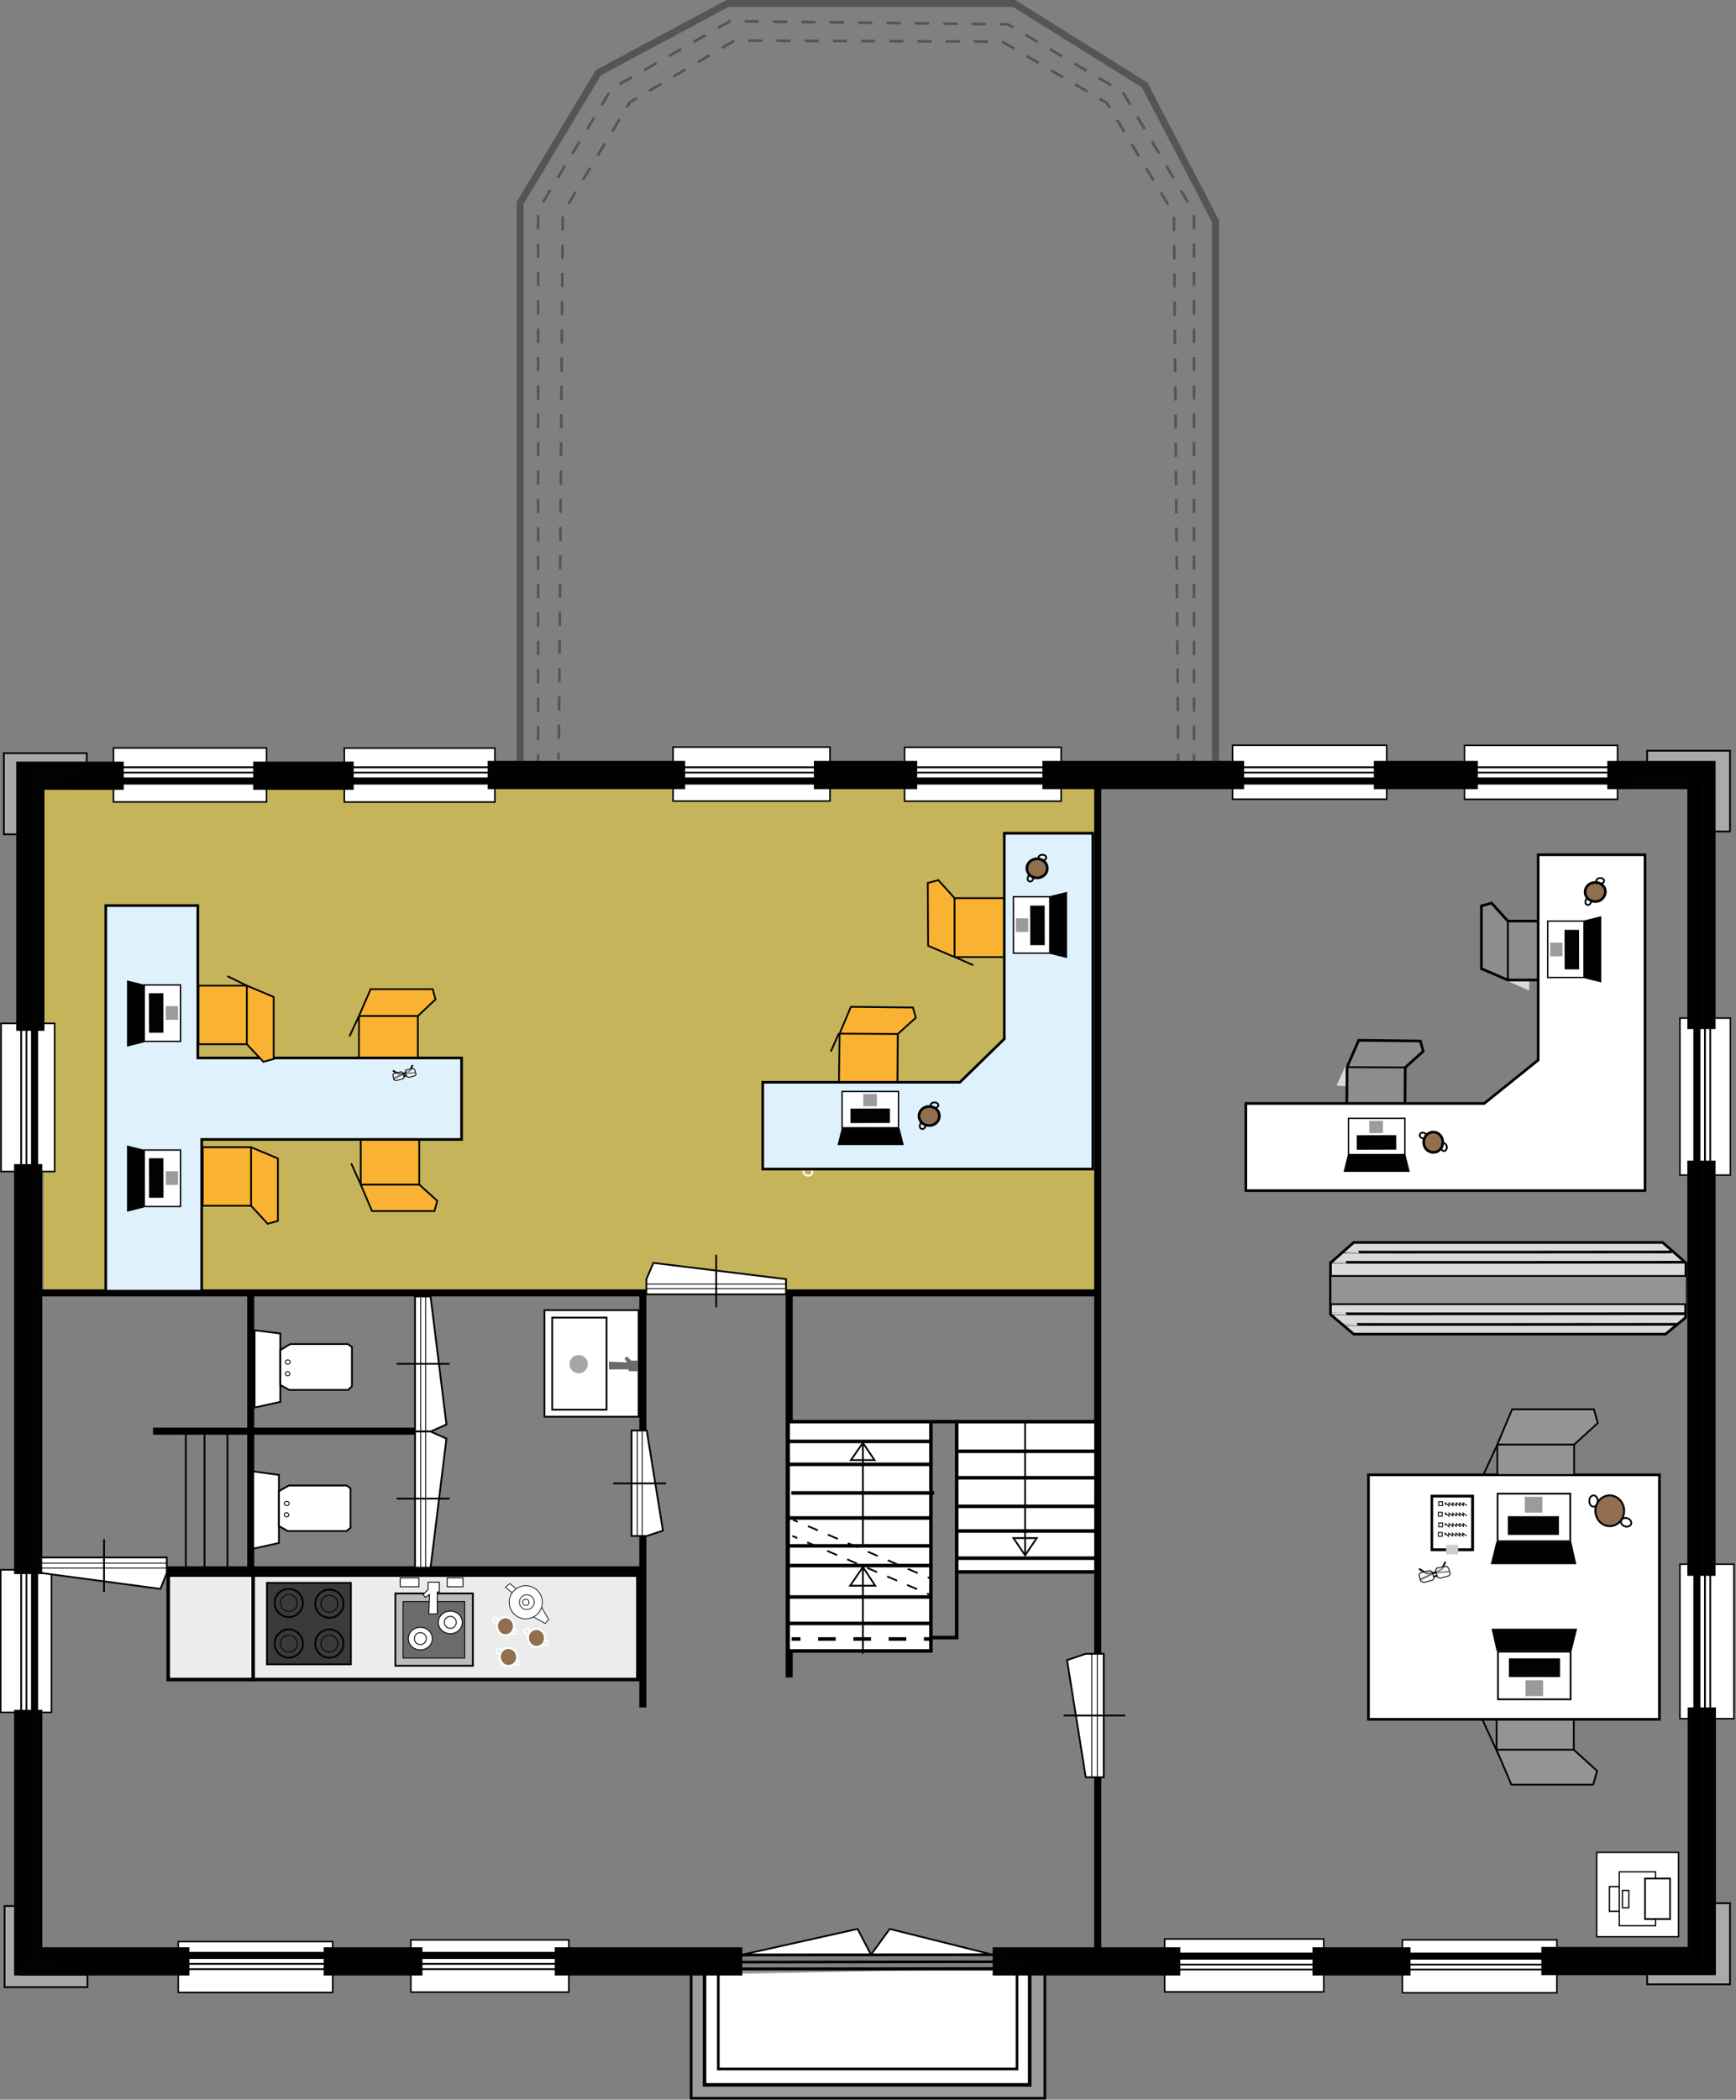 <?xml version="1.0" encoding="utf-8"?>
<!-- Generator: Adobe Illustrator 29.6.1, SVG Export Plug-In . SVG Version: 9.03 Build 0)  -->
<svg version="1.1" xmlns="http://www.w3.org/2000/svg" xmlns:xlink="http://www.w3.org/1999/xlink" x="0px" y="0px"
	 viewBox="0 0 492.3 595.2" style="enable-background:new 0 0 492.3 595.2;" xml:space="preserve">
<rect x="0" y="0" width="492.3" height="595.2" fill="#808080" stroke="none"/>
<style type="text/css">
	.st0{fill:#C5B459;}
	.st1{fill:none;stroke:#555555;stroke-width:2;stroke-miterlimit:10;}
	.st2{fill:none;stroke:#555555;stroke-width:0.75;stroke-miterlimit:10;}
	.st3{fill:none;stroke:#555555;stroke-width:0.75;stroke-miterlimit:10;stroke-dasharray:4.001,4.001;}
	.st4{fill:none;stroke:#555555;stroke-width:0.75;stroke-miterlimit:10;stroke-dasharray:4.022,4.022;}
	.st5{fill:none;}
	.st6{fill:#9B9B9C;stroke:#000000;stroke-width:0.75;stroke-miterlimit:10;}
	.st7{fill:#FFFFFF;stroke:#000000;stroke-miterlimit:10;}
	.st8{fill:none;stroke:#000000;stroke-width:0.75;stroke-miterlimit:10;}
	.st9{fill:#FFFFFF;}
	.st10{fill:#A9A9A9;stroke:#020202;stroke-width:0.5;stroke-miterlimit:10;}
	.st11{fill:#FFFFFF;stroke:#000000;stroke-width:0.43;stroke-miterlimit:10;}
	.st12{fill:#FFFFFF;stroke:#000000;stroke-width:0.434;stroke-miterlimit:10;}
	.st13{fill:#FFFFFF;stroke:#000000;stroke-width:0.434;stroke-miterlimit:10;}
	.st14{fill:#FFFFFF;stroke:#000000;stroke-width:0.42;stroke-miterlimit:10;}
	.st15{fill:#FFFFFF;stroke:#000000;stroke-width:0.439;stroke-miterlimit:10;}
	.st16{fill:none;stroke:#020202;stroke-width:8;stroke-miterlimit:10;}
	.st17{fill:none;stroke:#000000;stroke-width:0.5;stroke-miterlimit:10;}
	.st18{fill:none;stroke:#020202;stroke-width:2;stroke-miterlimit:10;}
	.st19{fill:none;stroke:#000000;stroke-width:2;stroke-miterlimit:10;}
	.st20{fill:#FFFFFF;stroke:#000000;stroke-width:0.5;stroke-miterlimit:10;}
	.st21{fill:none;stroke:#000000;stroke-width:0.25;stroke-miterlimit:10;}
	.st22{fill:#ECECEC;stroke:#000000;stroke-miterlimit:10;}
	.st23{fill:#ECECEC;stroke:#000000;stroke-width:1.011;stroke-miterlimit:10;}
	.st24{fill:none;stroke:#000000;stroke-miterlimit:10;}
	.st25{fill:none;stroke:#020202;stroke-width:0.5;stroke-miterlimit:10;}
	.st26{fill:none;stroke:#020202;stroke-width:0.5;stroke-miterlimit:10;stroke-dasharray:3.08,3.08;}
	.st27{fill:none;stroke:#000000;stroke-miterlimit:10;stroke-dasharray:5,5;}
	.st28{fill:none;stroke:#020203;stroke-width:0.5;stroke-miterlimit:10;}
	.st29{fill:#FFFFFF;stroke:#020202;stroke-width:0.5;stroke-miterlimit:10;}
	.st30{fill:#FFFFFF;stroke:#000000;stroke-width:0.2;stroke-miterlimit:10;}
	.st31{fill:#BBBBBC;stroke:#000000;stroke-width:0.5;stroke-miterlimit:10;}
	.st32{fill:#6B6B6B;stroke:#000000;stroke-width:0.25;stroke-miterlimit:10;}
	.st33{fill:#3A3A39;stroke:#000000;stroke-width:0.5;stroke-miterlimit:10;}
	.st34{fill:none;stroke:#FFFFFF;stroke-miterlimit:10;}
	.st35{fill:none;stroke:#FFFFFF;stroke-width:0.4;stroke-miterlimit:10;}
	.st36{fill:#916F4E;stroke:#FFFFFF;stroke-width:0.599;stroke-miterlimit:10;}
	.st37{fill:none;stroke:#000000;stroke-width:0.2;stroke-miterlimit:10;}
	.st38{fill:none;stroke:#000000;stroke-width:0.4;stroke-miterlimit:10;}
	.st39{fill:#FFFFFF;stroke:#000000;stroke-width:0.25;stroke-miterlimit:10;}
	.st40{fill:none;stroke:#020202;stroke-width:0.25;stroke-miterlimit:10;}
	.st41{fill:#A7A6A5;}
	.st42{fill:#6B6B6B;}
	.st43{fill:#F9B231;stroke:#020203;stroke-width:0.5;stroke-miterlimit:10;}
	.st44{fill:#DEF1FD;stroke:#020203;stroke-width:0.75;stroke-miterlimit:10;}
	.st45{fill:none;stroke:#FFFFFF;stroke-width:0.5;stroke-miterlimit:10;}
	.st46{opacity:0.43;fill:#FFFFFF;}
	.st47{opacity:0.56;fill:#FFFFFF;}
	.st48{fill:#D9DADA;stroke:#000000;stroke-width:0.75;stroke-miterlimit:10;}
	.st49{fill:#949494;stroke:#000000;stroke-width:0.5;stroke-miterlimit:10;}
	.st50{fill:#916F4E;stroke:#000000;stroke-width:0.75;stroke-miterlimit:10;}
	.st51{stroke:#020202;stroke-width:0.769;stroke-miterlimit:10;}
	.st52{fill:#FFFFFF;stroke:#020202;stroke-width:0.385;stroke-miterlimit:10;}
	.st53{fill:#9B9B9C;stroke:#9B9B9C;stroke-width:0.769;stroke-miterlimit:10;}
	.st54{fill:#020202;}
	.st55{fill:#FFFFFF;stroke:#000000;stroke-width:0.75;stroke-miterlimit:10;}
	.st56{stroke:#020202;stroke-miterlimit:10;}
	.st57{fill:#9B9B9C;stroke:#9B9B9C;stroke-miterlimit:10;}
	.st58{fill:#916F4E;stroke:#000000;stroke-width:0.555;stroke-miterlimit:10;}
	.st59{fill:#CDCDCD;}
	.st60{fill:#FFFFFF;stroke:#000000;stroke-width:0.387;stroke-miterlimit:10;}
	.st61{fill:#FFFFFF;stroke:#000000;stroke-width:0.379;stroke-miterlimit:10;}
	.st62{fill:#FFFFFF;stroke:#000000;stroke-width:0.351;stroke-miterlimit:10;}
	.st63{fill:#FFFFFF;stroke:#000000;stroke-width:0.488;stroke-miterlimit:10;}
	.st64{fill:#D9DADA;stroke:#D9DADA;stroke-width:0.25;stroke-miterlimit:10;}
	.st65{fill:#8D8D8D;stroke:#000000;stroke-width:0.75;stroke-miterlimit:10;}
</style>
<g id="VLAKKEN">
	<rect x="12.4" y="222.4" class="st0" width="298.9" height="144.1"/>
</g>
<g id="LIJNEN">
</g>
<g id="INRICHTING">
	<g>
		<g>
			<polyline class="st1" points="147.5,216.2 147.5,64.4 147.5,57.5 169.7,20.6 206.3,1 287.6,1 324.6,24.1 344.7,62.7 344.7,216.5 
							"/>
			<g>
				<g>
					<line class="st2" x1="158.4" y1="215.4" x2="158.4" y2="213.4"/>
					<polyline class="st3" points="158.5,209.4 159.6,60.4 178.6,29 208.3,11.5 284.2,11.8 313.9,29.2 332.9,60.7 334.1,211.6 					
						"/>
					<line class="st2" x1="334.1" y1="213.6" x2="334.1" y2="215.6"/>
				</g>
			</g>
			<g>
				<g>
					<line class="st2" x1="152.6" y1="215.8" x2="152.6" y2="213.8"/>
					<polyline class="st4" points="152.6,209.8 152.6,59.6 173.4,25.2 207,6 285.8,6.9 318.4,26.1 338.6,60.3 338.6,211.8 					"/>
					<line class="st2" x1="338.6" y1="213.8" x2="338.6" y2="215.8"/>
				</g>
			</g>
		</g>
		<g>
			<rect x="313.1" y="217.7" class="st5" width="170.8" height="339.1"/>
			<rect x="17.8" y="218.9" class="st5" width="302.4" height="150.6"/>
			<rect x="224.9" y="366" class="st5" width="87.1" height="36.9"/>
			<polyline class="st6" points="196,558 196,594.8 296.3,594.8 296.3,558.3 			"/>
			<polyline class="st7" points="199.8,559.7 199.8,591 292,591 292,557.9 			"/>
			<rect x="203.7" y="558.2" class="st8" width="84.7" height="28.3"/>
			<rect x="271.3" y="403.5" class="st9" width="39.1" height="41.7"/>
			<polygon class="st10" points="1.1,213.5 1.1,236.5 5.6,236.5 5.6,217 24.6,217 24.6,213.5 			"/>
			<polygon class="st10" points="1.3,563.3 1.3,540.3 5.8,540.3 5.8,559.8 24.8,559.8 24.8,563.3 			"/>
			<polygon class="st10" points="490.6,562.5 490.6,539.5 486.1,539.5 486.1,559 467.1,559 467.1,562.5 			"/>
			<polygon class="st10" points="490.6,212.8 490.6,235.7 486.1,235.7 486.1,216.2 467.1,216.2 467.1,212.8 			"/>
			
				<rect x="65.3" y="535.7" transform="matrix(-1.836970e-16 1 -1 -1.836970e-16 630.049 485.086)" class="st11" width="14.4" height="43.8"/>
			
				<rect x="205.5" y="197.2" transform="matrix(-1.821798e-10 1 -1 -1.821798e-10 432.57 6.279)" class="st12" width="15.3" height="44.5"/>
			
				<rect x="111.4" y="198.3" transform="matrix(-1.750255e-10 1 -1 -1.750255e-10 338.64 100.662)" class="st12" width="15.3" height="42.7"/>
			
				<rect x="46.3" y="198" transform="matrix(-1.782452e-10 1 -1 -1.782452e-10 273.577 165.725)" class="st12" width="15.3" height="43.4"/>
			
				<rect x="271.1" y="197.2" transform="matrix(-1.821798e-10 1 -1 -1.821798e-10 498.125 -59.276)" class="st12" width="15.3" height="44.4"/>
			
				<rect x="363.7" y="197" transform="matrix(-1.795561e-10 1 -1 -1.795561e-10 590.242 -152.449)" class="st12" width="15.3" height="43.7"/>
			
				<rect x="429.4" y="197.2" transform="matrix(-1.783695e-10 1 -1 -1.783695e-10 655.903 -218.11)" class="st13" width="15.3" height="43.4"/>
			<rect x="476.4" y="288.6" class="st14" width="14.3" height="44.5"/>
			<rect x="476.4" y="443.4" class="st14" width="15.3" height="43.8"/>
			
				<rect x="345.3" y="534.5" transform="matrix(-1.836970e-16 1 -1 -1.836970e-16 909.889 204.345)" class="st11" width="15" height="45.1"/>
			
				<rect x="412.1" y="535.5" transform="matrix(-1.836970e-16 1 -1 -1.836970e-16 976.997 137.787)" class="st11" width="15" height="43.8"/>
			
				<rect x="131.5" y="535" transform="matrix(-1.836970e-16 1 -1 -1.836970e-16 696.31 418.406)" class="st11" width="14.8" height="44.8"/>
			<rect x="0.3" y="290.1" class="st15" width="15.2" height="42"/>
			<rect x="0.2" y="445" class="st15" width="14.4" height="40.4"/>
			<polyline class="st16" points="53.7,556 8,556 8,484.7 			"/>
			<line class="st16" x1="91.8" y1="556" x2="119.8" y2="556"/>
			<line class="st16" x1="157.3" y1="556" x2="210.5" y2="556"/>
			<line class="st16" x1="281.5" y1="556" x2="334.7" y2="556"/>
			<line class="st16" x1="372.2" y1="556" x2="400" y2="556"/>
			<polyline class="st16" points="437.1,555.9 482.6,555.9 482.6,484 			"/>
			<line class="st16" x1="482.5" y1="329" x2="482.5" y2="446.7"/>
			<path class="st16" d="M455.8,219.7c0.8,0,26.7,0,26.7,0v72"/>
			<line class="st16" x1="419.1" y1="219.7" x2="389.6" y2="219.7"/>
			<line class="st16" x1="352.8" y1="219.7" x2="295.6" y2="219.7"/>
			<line class="st16" x1="260.1" y1="219.7" x2="230.8" y2="219.7"/>
			<line class="st16" x1="194.3" y1="219.7" x2="138.3" y2="219.7"/>
			<line class="st16" x1="100.3" y1="219.9" x2="71.8" y2="219.9"/>
			<polyline class="st16" points="35.1,219.9 8.6,219.9 8.6,292.2 			"/>
			<line class="st16" x1="8" y1="330" x2="8" y2="446.2"/>
			<line class="st17" x1="6" y1="221.3" x2="6" y2="557.9"/>
			<line class="st17" x1="7.5" y1="218.8" x2="7.5" y2="555.4"/>
			<line class="st18" x1="9.8" y1="223.9" x2="9.8" y2="558.7"/>
			<line class="st17" x1="483.4" y1="558.3" x2="288.4" y2="558.3"/>
			<line class="st17" x1="484.8" y1="556.9" x2="289.8" y2="556.9"/>
			<line class="st19" x1="481.8" y1="554.5" x2="286.8" y2="554.5"/>
			<line class="st17" x1="485" y1="218.2" x2="485" y2="553.4"/>
			<line class="st17" x1="483.5" y1="219.5" x2="483.5" y2="554.6"/>
			<line class="st19" x1="481.2" y1="220.8" x2="481.2" y2="556"/>
			<line class="st17" x1="476.1" y1="217.5" x2="23.6" y2="217.5"/>
			<line class="st17" x1="482.2" y1="219" x2="23.3" y2="219"/>
			<line class="st19" x1="461.6" y1="221.4" x2="20.1" y2="221.4"/>
			<line class="st17" x1="209.1" y1="558.2" x2="14.1" y2="558.2"/>
			<line class="st17" x1="210.5" y1="556.7" x2="15.5" y2="556.7"/>
			<line class="st19" x1="207.5" y1="554.3" x2="12.5" y2="554.3"/>
			<polygon class="st20" points="243.2,546.8 247,554.1 252.3,546.8 281.5,554.1 210.5,554.1 			"/>
			<line class="st8" x1="284" y1="554.1" x2="210.5" y2="554.2"/>
			<line class="st8" x1="284" y1="556.1" x2="210.4" y2="556.2"/>
			<line class="st17" x1="284" y1="557.9" x2="210.5" y2="558"/>
			<polyline class="st19" points="311.3,222.1 311.3,352.2 311.3,468.8 			"/>
			<polyline class="st19" points="311.3,503.8 311.3,530.1 311.3,553.7 			"/>
			<polygon class="st20" points="313,468.8 307.9,468.8 302.6,470.6 307.9,503.8 313,503.8 			"/>
			<line class="st17" x1="319.1" y1="486.3" x2="301.6" y2="486.3"/>
			<line class="st21" x1="311.2" y1="503.8" x2="311.2" y2="468.9"/>
			<line class="st21" x1="309.6" y1="503.8" x2="309.6" y2="468.9"/>
			<polyline class="st19" points="6,366.5 182.3,366.5 182.3,405.5 			"/>
			<polyline class="st19" points="311.3,366.5 223.8,366.5 223.8,475.5 			"/>
			<line class="st19" x1="182.3" y1="435.5" x2="182.3" y2="484"/>
			<line class="st19" x1="182.3" y1="445" x2="47.3" y2="445"/>
			<line class="st19" x1="119.3" y1="405.7" x2="43.4" y2="405.7"/>
			<line class="st19" x1="71.1" y1="366.5" x2="71.1" y2="445"/>
			<polygon class="st20" points="179.1,435.4 183.4,435.4 188,433.9 183.4,405.5 179.1,405.5 			"/>
			<line class="st17" x1="173.9" y1="420.5" x2="188.9" y2="420.5"/>
			<line class="st21" x1="180.7" y1="405.5" x2="180.7" y2="435.4"/>
			<line class="st21" x1="182.1" y1="405.5" x2="182.1" y2="435.4"/>
			<polygon class="st20" points="117.7,405.8 122.1,405.8 126.6,403.8 122.1,367.5 117.7,367.5 			"/>
			<line class="st17" x1="112.5" y1="386.6" x2="127.5" y2="386.6"/>
			<line class="st21" x1="119.3" y1="367.6" x2="119.3" y2="405.7"/>
			<line class="st21" x1="120.7" y1="367.6" x2="120.7" y2="405.7"/>
			<polygon class="st20" points="117.7,405.8 122.1,405.8 126.6,407.8 122.1,444.4 117.7,444.4 			"/>
			<line class="st17" x1="112.5" y1="424.8" x2="127.5" y2="424.8"/>
			<line class="st21" x1="119.3" y1="444.4" x2="119.3" y2="405.9"/>
			<line class="st21" x1="120.7" y1="444.4" x2="120.7" y2="405.9"/>
			<polygon class="st20" points="47.3,441.5 47.3,445.9 45.5,450.4 11.7,445.9 11.7,441.5 			"/>
			<line class="st17" x1="29.5" y1="436.3" x2="29.5" y2="451.3"/>
			<line class="st21" x1="11.8" y1="443.1" x2="47.3" y2="443.1"/>
			<line class="st21" x1="11.8" y1="444.5" x2="47.3" y2="444.5"/>
			<polygon class="st22" points="70.4,476.1 180.9,476.1 180.9,446.5 70.4,446.5 70.4,458.3 			"/>
			<polygon class="st23" points="47.7,476.1 71.8,476.1 71.8,446.5 47.7,446.5 47.7,458.3 			"/>
			<polyline class="st7" points="311.7,403 223.5,403 264,403 264,459 264,468 223.5,468 223.5,403 			"/>
			<polyline class="st24" points="271.3,403.5 271.3,464.2 264.3,464.2 			"/>
			<line class="st24" x1="223.8" y1="460.2" x2="264.3" y2="460.2"/>
			<line class="st24" x1="223.1" y1="452.7" x2="264.4" y2="452.7"/>
			<line class="st24" x1="223.4" y1="443.8" x2="263.9" y2="443.8"/>
			<line class="st24" x1="223.8" y1="430.3" x2="264.3" y2="430.3"/>
			<line class="st24" x1="224.4" y1="423.2" x2="264.9" y2="423.2"/>
			<line class="st24" x1="223.8" y1="415.1" x2="264.3" y2="415.1"/>
			<line class="st24" x1="223.8" y1="408.6" x2="264.3" y2="408.6"/>
			<line class="st24" x1="223.8" y1="438.2" x2="264.3" y2="438.2"/>
			<line class="st24" x1="271.7" y1="445.6" x2="312.2" y2="445.6"/>
			<line class="st24" x1="271.7" y1="441.7" x2="312.2" y2="441.7"/>
			<line class="st24" x1="271.7" y1="434" x2="312.2" y2="434"/>
			<line class="st24" x1="271.7" y1="427" x2="312.2" y2="427"/>
			<line class="st24" x1="271.7" y1="418.9" x2="312.2" y2="418.9"/>
			<line class="st24" x1="271" y1="411.4" x2="311" y2="411.4"/>
			<line class="st25" x1="244.7" y1="468.8" x2="244.7" y2="444.2"/>
			<polygon class="st25" points="244.7,444.2 248.2,449.5 241.1,449.5 			"/>
			<line class="st25" x1="244.7" y1="437.7" x2="244.7" y2="409"/>
			<polygon class="st25" points="244.7,409 248,413.9 241.3,413.9 			"/>
			<g>
				<g>
					<line class="st25" x1="224.9" y1="430.8" x2="226.2" y2="431.4"/>
					<line class="st26" x1="229.1" y1="432.6" x2="261.6" y2="446.5"/>
					<line class="st25" x1="263.1" y1="447.1" x2="264.4" y2="447.7"/>
				</g>
			</g>
			<g>
				<g>
					<line class="st25" x1="224.7" y1="435.4" x2="226.1" y2="436"/>
					<line class="st26" x1="228.9" y1="437.2" x2="261.5" y2="451.1"/>
					<line class="st25" x1="262.9" y1="451.7" x2="264.3" y2="452.3"/>
				</g>
			</g>
			<g>
				<g>
					<line class="st24" x1="224.5" y1="464.6" x2="227" y2="464.6"/>
					<line class="st27" x1="232" y1="464.6" x2="259.5" y2="464.6"/>
					<line class="st24" x1="262" y1="464.6" x2="264.5" y2="464.6"/>
				</g>
			</g>
			<line class="st25" x1="290.7" y1="403" x2="290.7" y2="440.9"/>
			<polygon class="st25" points="290.7,440.9 294,436 287.4,436 			"/>
			<line class="st25" x1="64.5" y1="405.9" x2="64.5" y2="445"/>
			<line class="st25" x1="58" y1="406.7" x2="58" y2="445"/>
			<line class="st25" x1="52.7" y1="405.9" x2="52.7" y2="445"/>
			<polygon class="st20" points="183.3,366.9 183.3,362.6 185.3,358 222.9,362.6 222.9,366.9 			"/>
			<line class="st17" x1="203.1" y1="370.6" x2="203.1" y2="355.7"/>
			<line class="st21" x1="222.8" y1="365.3" x2="183.3" y2="365.3"/>
			<line class="st21" x1="222.8" y1="364" x2="183.3" y2="364"/>
			<line class="st28" x1="102.3" y1="335.8" x2="99.6" y2="329.8"/>
			<line class="st28" x1="101.8" y1="288" x2="99.1" y2="293.8"/>
			<polygon class="st29" points="71.8,417.1 79.1,418.1 79.1,437.4 71.8,439 			"/>
			<polygon class="st29" points="79.1,432.6 81.6,434 98.3,434 99.4,433.1 99.4,421.9 98.3,421.1 81.9,421.1 79.1,422.7 			"/>
			<polygon class="st30" points="145.8,452 143.3,449.9 144.6,448.9 147,450.9 			"/>
			<rect x="112.1" y="451.7" class="st31" width="22" height="20.5"/>
			<rect x="114.3" y="454" class="st32" width="17.5" height="16"/>
			<polygon class="st30" points="155.6,459.1 154.6,460.2 149.4,457.3 153.3,455.1 			"/>
			<circle class="st30" cx="149.1" cy="454.2" r="4.7"/>
			<rect x="75.7" y="448.7" class="st33" width="23.8" height="23.1"/>
			<circle class="st33" cx="81.9" cy="454.4" r="4"/>
			<circle class="st33" cx="93.4" cy="454.6" r="4"/>
			<circle class="st33" cx="81.9" cy="465.9" r="4"/>
			<circle class="st33" cx="93.4" cy="465.9" r="4"/>
			<ellipse class="st35" cx="140.6" cy="459.4" rx="0.7" ry="0.9"/>
			
				<ellipse transform="matrix(0.287 -0.958 0.958 0.287 -339.144 469.346)" class="st35" cx="145.7" cy="462.5" rx="0.7" ry="1.1"/>
			<path class="st36" d="M145.6,460.1c0.5,1.3-0.1,2.8-1.4,3.3c-1.2,0.5-2.6-0.1-3.1-1.5s0.1-2.8,1.4-3.3
				C143.7,458.1,145.1,458.7,145.6,460.1z"/>
			<circle class="st21" cx="81.9" cy="454.4" r="2.4"/>
			<circle class="st21" cx="93.4" cy="454.6" r="2.4"/>
			<circle class="st21" cx="81.9" cy="465.9" r="2.4"/>
			<circle class="st21" cx="93.4" cy="465.9" r="2.4"/>
			<ellipse class="st35" cx="141.5" cy="468.1" rx="0.7" ry="0.9"/>
			
				<ellipse transform="matrix(0.302 -0.953 0.953 0.302 -346.894 468.792)" class="st35" cx="146.7" cy="471.3" rx="0.7" ry="0.9"/>
			<path class="st36" d="M146.5,468.8c0.5,1.3-0.1,2.8-1.4,3.3c-1.3,0.5-2.7-0.1-3.2-1.5c-0.5-1.3,0.1-2.8,1.4-3.3
				C144.6,466.8,146,467.5,146.5,468.8z"/>
			<ellipse class="st35" cx="149.4" cy="462.5" rx="0.7" ry="0.9"/>
			
				<ellipse transform="matrix(0.32 -0.947 0.947 0.32 -336.026 463.22)" class="st35" cx="154.8" cy="465.8" rx="0.7" ry="0.9"/>
			<path class="st36" d="M154.4,463.4c0.5,1.3-0.1,2.8-1.4,3.3c-1.2,0.5-2.6-0.1-3.1-1.5s0.1-2.8,1.4-3.3
				C152.5,461.4,153.9,462.1,154.4,463.4z"/>
			<ellipse class="st37" cx="149.1" cy="454.2" rx="0.9" ry="0.9"/>
			
				<ellipse transform="matrix(0.513 -0.859 0.859 0.513 -317.256 349.237)" class="st37" cx="149.1" cy="454.2" rx="2.1" ry="2.1"/>
			<rect x="113.5" y="447.3" class="st39" width="5.3" height="2.5"/>
			<rect x="126.8" y="447.3" class="st39" width="4.5" height="2.5"/>
			<path class="st39" d="M121.6,457.5c0.1,0,2.4,0,2.4,0v-6.2h0.6v-2.8h-3.2v2.1L120,452l0.6,0.8l1.2-0.8L121.6,457.5z"/>
			<ellipse class="st39" cx="127.7" cy="459.9" rx="3.4" ry="3.2"/>
			<ellipse class="st21" cx="127.7" cy="459.9" rx="1.7" ry="1.7"/>
			<ellipse class="st39" cx="119.2" cy="464.5" rx="3.4" ry="3.2"/>
			<ellipse class="st21" cx="119.2" cy="464.5" rx="1.7" ry="1.7"/>
			<path class="st40" d="M80.7,429.7c-0.2-0.3-0.1-0.7,0.2-0.8c0.3-0.2,0.7-0.1,0.9,0.2s0.1,0.7-0.2,0.8
				C81.3,430.1,80.9,430,80.7,429.7z"/>
			<ellipse class="st40" cx="81.3" cy="426.2" rx="0.7" ry="0.6"/>
			<polygon class="st29" points="72.2,377.1 79.5,378 79.5,397.4 72.2,399 			"/>
			<polygon class="st29" points="79.5,392.6 82,394 98.7,394 99.8,393 99.8,381.8 98.6,381 82.3,381 79.5,382.7 			"/>
			<path class="st40" d="M81,389.7c-0.2-0.3-0.1-0.7,0.2-0.8c0.3-0.2,0.7-0.1,0.9,0.2s0.1,0.7-0.2,0.8C81.6,390.1,81.2,390,81,389.7
				z"/>
			<ellipse class="st40" cx="81.6" cy="386.1" rx="0.7" ry="0.6"/>
			<polygon class="st29" points="154.4,371.4 154.4,401.6 155.1,401.6 181.1,401.6 181.1,371.4 			"/>
			<rect x="156.6" y="373.5" class="st29" width="15.4" height="26.1"/>
			<circle class="st41" cx="164.1" cy="386.7" r="2.6"/>
			<path class="st42" d="M172.7,386c0,0.1,0,2.2,0,2.2h5.6v0.5h2.5v-3H179l-1.2-1.2l-0.7,0.6l0.7,1.1L172.7,386z"/>
			<polygon class="st43" points="105.1,280.4 122.7,280.4 123.5,283.3 118.5,288 118.5,302.4 101.8,302.4 101.8,288 			"/>
			<line class="st17" x1="101.8" y1="288" x2="118.5" y2="288"/>
			<polygon class="st43" points="105.5,343.3 123.2,343.3 124,340.4 118.9,335.8 118.9,321.3 102.3,321.3 102.3,335.8 			"/>
			<line class="st17" x1="102.3" y1="335.8" x2="118.9" y2="335.8"/>
			<polygon class="st44" points="30,256.7 30,366 57.2,366 57.2,323 130.9,323 130.9,299.9 56.1,299.9 56.1,256.7 			"/>
			<line class="st25" x1="115.2" y1="304.9" x2="114.5" y2="305.1"/>
			<polyline class="st25" points="117.9,304.1 113,304.4 111.4,303.5 			"/>
			<path class="st25" d="M111.7,305.7c0,0,4.6-2.2,4.6-2.2l0.7-1.6"/>
			<path class="st46" d="M114.3,305.9l-1.9,0.5l-0.6-0.3l-0.4-1.4l0.3-0.5l2.1-0.4l0.4,0.3c0,0,0.5,1.2,0.5,1.3
				C114.6,305.6,114.3,305.9,114.3,305.9z"/>
			<path class="st47" d="M117.8,304.9l-1.9,0.5l-0.6-0.3l-0.4-1.4l0.3-0.5l2.1-0.4l0.4,0.3c0,0,0.5,1.2,0.5,1.3
				C118,304.6,117.8,304.9,117.8,304.9z"/>
			<polygon class="st40" points="117.8,304.9 115.9,305.4 115.3,305.1 114.9,303.8 115.1,303.3 117.2,302.9 117.6,303.2 118,304.5 
							"/>
			<polygon class="st40" points="114.3,305.8 112.4,306.3 111.7,306.1 111.4,304.7 111.7,304.3 113.8,303.8 114.2,304.1 
				114.6,305.4 			"/>
			<ellipse class="st45" cx="221.4" cy="327.4" rx="1" ry="1.4"/>
			
				<ellipse transform="matrix(0.318 -0.948 0.948 0.318 -158.711 443.799)" class="st45" cx="229.2" cy="332.2" rx="1.1" ry="1.3"/>
			<polygon class="st48" points="383.9,352.2 377.3,358 377.3,372.6 383.9,378.2 472.3,378.2 478,373.5 478.1,358 471.5,352.2 			
				"/>
			<polyline class="st49" points="478.1,361.7 377.3,361.7 377.3,361.7 377.3,369.7 478.1,369.7 			"/>
			<path class="st8" d="M377.3,357.8c-0.1,0.1,100.7,0,100.7,0"/>
			<path class="st8" d="M381.2,354.9c-0.1,0.1,92.9,0,92.9,0"/>
			<path class="st8" d="M377.3,372.4c-0.1,0.1,100.7,0,100.7,0"/>
			<path class="st8" d="M380.7,375.4c-0.1,0.1,94.9,0,94.9,0"/>
			<g>
				<g>
					<line class="st43" x1="237.9" y1="292.9" x2="235.6" y2="298.1"/>
					<polygon class="st43" points="241.3,285.4 258.9,285.6 259.7,288.5 254.6,293.1 254.5,307.7 237.9,307.5 238.1,293 					"/>
					<line class="st17" x1="238.1" y1="293" x2="254.6" y2="293.1"/>
				</g>
				<g>
					<line class="st43" x1="270.8" y1="271.3" x2="276" y2="273.6"/>
					<polygon class="st43" points="263.2,268.1 263.1,250.3 266.1,249.5 270.7,254.6 285.1,254.6 285.1,271.3 270.7,271.3 					"/>
					<line class="st17" x1="270.7" y1="271.3" x2="270.7" y2="254.6"/>
				</g>
				<polygon class="st44" points="309.9,331.4 216.3,331.4 216.3,306.8 272.2,306.8 284.8,294.5 284.8,236.2 309.9,236.2 				"/>
				<g>
					<ellipse class="st17" cx="295.6" cy="243.1" rx="1.1" ry="0.8"/>
					
						<ellipse transform="matrix(0.318 -0.948 0.948 0.318 -36.663 446.852)" class="st17" cx="292.3" cy="248.9" rx="1" ry="0.8"/>
					<path class="st50" d="M295.1,248.7c-1.5,0.5-3.2-0.2-3.7-1.6c-0.6-1.4,0.2-3,1.7-3.5c1.5-0.5,3.2,0.2,3.7,1.6
						C297.4,246.6,296.6,248.2,295.1,248.7z"/>
				</g>
				<g>
					<ellipse class="st17" cx="265" cy="313.3" rx="1.1" ry="0.8"/>
					
						<ellipse transform="matrix(0.318 -0.948 0.948 0.318 -124.069 465.675)" class="st17" cx="261.7" cy="319.1" rx="1" ry="0.8"/>
					<path class="st50" d="M264.5,318.9c-1.5,0.5-3.2-0.2-3.7-1.6c-0.6-1.4,0.2-3,1.7-3.5c1.5-0.5,3.2,0.2,3.7,1.6
						C266.8,316.8,266,318.4,264.5,318.9z"/>
				</g>
				<g>
					<path class="st51" d="M298.2,254.3l4-1c0,0,0,0,0,0l0,17.8c0,0,0,0,0,0l-4-1L298.2,254.3z"/>
					<path class="st52" d="M297.7,254.2l-10.3,0c0,0,0,0,0,0l0,16c0,0,0,0,0,0l10.3,0L297.7,254.2z"/>
					
						<rect x="288.5" y="260.7" transform="matrix(1 -2.609177e-03 2.609177e-03 1 -0.683 0.757)" class="st53" width="2.7" height="3.1"/>
					
						<rect x="288.7" y="260.3" transform="matrix(2.609177e-03 1 -1 2.609177e-03 555.79 -32.669)" class="st54" width="11.2" height="4.1"/>
				</g>
				<g>
					<path class="st51" d="M254.8,320.2l1,4c0,0,0,0,0,0l-17.8,0c0,0,0,0,0,0l1-4L254.8,320.2z"/>
					<path class="st52" d="M254.8,319.7l0-10.3c0,0,0,0,0,0l-16,0c0,0,0,0,0,0l0,10.3L254.8,319.7z"/>
					
						<rect x="245.2" y="310.5" transform="matrix(1 -2.609177e-03 2.609177e-03 1 -0.813 0.645)" class="st53" width="3.1" height="2.7"/>
					
						<rect x="241.2" y="314.2" transform="matrix(-1 2.609177e-03 -2.609177e-03 -1 494.397 631.902)" class="st54" width="11.2" height="4.1"/>
				</g>
			</g>
			<g>
				<path class="st51" d="M40.4,295.2l-4,1c0,0,0,0,0,0l0-17.8c0,0,0,0,0,0l4,1L40.4,295.2z"/>
				<path class="st52" d="M40.9,295.2l10.3,0c0,0,0,0,0,0l0-16c0,0,0,0,0,0l-10.3,0L40.9,295.2z"/>
				
					<rect x="47.4" y="285.6" transform="matrix(1 -2.609177e-03 2.609177e-03 1 -0.749 0.128)" class="st53" width="2.7" height="3.1"/>
				
					<rect x="38.7" y="285.1" transform="matrix(-2.609177e-03 -1 1 -2.609177e-03 -242.747 332.188)" class="st54" width="11.2" height="4.1"/>
			</g>
			<line class="st28" x1="70" y1="279.4" x2="64.5" y2="276.7"/>
			<polygon class="st43" points="77.6,282.6 77.6,300.2 74.7,301 70,296 56.3,296 56.3,279.4 70,279.4 			"/>
			<line class="st17" x1="70" y1="279.4" x2="70" y2="296"/>
			<g>
				<path class="st51" d="M40.4,342l-4,1c0,0,0,0,0,0l0-17.8c0,0,0,0,0,0l4,1L40.4,342z"/>
				<path class="st52" d="M40.9,342l10.3,0c0,0,0,0,0,0l0-16c0,0,0,0,0,0l-10.3,0L40.9,342z"/>
				
					<rect x="47.4" y="332.4" transform="matrix(1 -2.609177e-03 2.609177e-03 1 -0.871 0.128)" class="st53" width="2.7" height="3.1"/>
				
					<rect x="38.7" y="331.9" transform="matrix(-2.609177e-03 -1 1 -2.609177e-03 -289.535 379.098)" class="st54" width="11.2" height="4.1"/>
			</g>
			<g>
				<polygon class="st43" points="78.8,328.4 78.8,346.1 75.9,346.9 71.2,341.8 57.5,341.8 57.5,325.2 71.2,325.2 				"/>
				<line class="st17" x1="71.2" y1="325.2" x2="71.2" y2="341.8"/>
			</g>
			<g>
				<polygon class="st17" points="425.6,407.4 420.5,418.4 425.6,418.6 				"/>
				<polygon class="st17" points="425,497.5 420,486.6 425,486.4 				"/>
				<g>
					<polygon class="st49" points="428.6,505.9 451.8,505.9 452.9,502 446.3,496 446.3,487.3 424.4,487.3 424.4,496 					"/>
					<line class="st49" x1="424.4" y1="496" x2="446.3" y2="496"/>
				</g>
				
					<rect x="394.7" y="411.4" transform="matrix(-1.836970e-16 1 -1 -1.836970e-16 881.978 23.374)" class="st55" width="69.3" height="82.5"/>
				<path class="st56" d="M445.2,437.6l1.2,5.3c0,0,0,0,0,0h-23c0,0,0,0,0,0l1.3-5.3H445.2z"/>
				<path class="st29" d="M445.3,436.9v-13.5c0,0,0,0,0,0h-20.6c0,0,0,0,0,0v13.5H445.3z"/>
				<rect x="432.9" y="424.8" class="st57" width="4" height="3.5"/>
				
					<rect x="427.7" y="429.7" transform="matrix(-1 -9.818070e-11 9.818070e-11 -1 869.794 864.799)" class="st54" width="14.5" height="5.3"/>
				<g>
					<path class="st56" d="M424.8,467.5l-1.2-5.3c0,0,0,0,0,0h23c0,0,0,0,0,0l-1.3,5.3H424.8z"/>
					<path class="st29" d="M424.8,468.2v13.5c0,0,0,0,0,0h20.6c0,0,0,0,0,0v-13.5H424.8z"/>
					<rect x="433.1" y="476.8" class="st57" width="4" height="3.5"/>
					<rect x="427.9" y="470.1" class="st54" width="14.5" height="5.3"/>
				</g>
				<ellipse class="st17" cx="451.9" cy="425.5" rx="1.2" ry="1.6"/>
				
					<ellipse transform="matrix(0.318 -0.948 0.948 0.318 -94.681 731.493)" class="st17" cx="461.2" cy="431.6" rx="1.2" ry="1.5"/>
				<path class="st58" d="M460.3,426.7c0.8,2.2-0.2,4.7-2.3,5.6c-2.1,0.9-4.5-0.2-5.3-2.5c-0.8-2.2,0.2-4.7,2.3-5.6
					S459.5,424.5,460.3,426.7z"/>
				<polygon points="405.7,439.7 418,439.7 418,439.3 418,423.7 405.7,423.7 				"/>
				<rect x="406.4" y="424.5" class="st9" width="10.8" height="14.4"/>
				<rect x="407.9" y="434.4" class="st21" width="1.1" height="1.1"/>
				<rect x="408" y="431.7" class="st21" width="1.1" height="1.1"/>
				<rect x="407.9" y="428.7" class="st21" width="1.1" height="1.1"/>
				<rect x="408" y="425.7" class="st21" width="1.1" height="1.1"/>
				<path class="st21" d="M409.8,435.2v-0.6l1,0.9v-0.9l1.1,0.8c0,0-0.1-0.7-0.1-0.8c0,0,1.1,0.8,1.1,0.8l0-0.8l1,0.8l-0.1-0.8
					l1.1,0.8l-0.1-0.8l1.1,0.8"/>
				<path class="st21" d="M409.9,432.5v-0.6l1,0.9v-0.9l1.1,0.8c0,0-0.1-0.7-0.1-0.8c0,0,1.1,0.8,1.1,0.8l0-0.8l1,0.8l-0.1-0.8
					l1.1,0.8l-0.1-0.8l1.1,0.8"/>
				<path class="st21" d="M409.9,429.5v-0.6l1,0.9v-0.9l1.1,0.8c0,0-0.1-0.7-0.1-0.8c0,0,1.1,0.8,1.1,0.8l0-0.8l1,0.8l-0.1-0.8
					l1.1,0.8l-0.1-0.8l1.1,0.8"/>
				<path class="st21" d="M409.9,426.7V426l1,0.9V426l1.1,0.8c0,0-0.1-0.7-0.1-0.8c0,0,1.1,0.8,1.1,0.8l0-0.8l1,0.8l-0.1-0.8
					l1.1,0.8l-0.1-0.8l1.1,0.8"/>
				<rect x="410.1" y="437.9" class="st59" width="3.4" height="2.7"/>
				<line class="st25" x1="407.5" y1="446.7" x2="406.6" y2="446.9"/>
				<polyline class="st25" points="411.1,445.5 404.5,446 402.4,444.7 				"/>
				<path class="st25" d="M402.7,447.8c0,0,6.2-3,6.2-3l1-2.1"/>
				<path class="st46" d="M406.3,447.9l-2.6,0.7l-0.8-0.4l-0.6-1.8l0.3-0.6l2.9-0.6l0.5,0.4c0,0,0.7,1.6,0.6,1.8
					S406.3,447.9,406.3,447.9z"/>
				<path class="st47" d="M410.9,446.7l-2.5,0.7l-0.8-0.4l-0.5-1.8l0.3-0.6l2.8-0.6l0.5,0.4c0,0,0.7,1.6,0.6,1.8
					C411.3,446.3,410.9,446.7,410.9,446.7z"/>
				<polygon class="st40" points="410.9,446.7 408.4,447.4 407.6,447 407.1,445.2 407.4,444.5 410.2,444 410.7,444.4 411.3,446.1 
									"/>
				<polygon class="st40" points="406.3,447.9 403.8,448.6 402.9,448.2 402.4,446.4 402.8,445.8 405.6,445.2 406.1,445.6 
					406.7,447.4 				"/>
				<polygon class="st49" points="428.8,399.5 452,399.5 453.1,403.4 446.4,409.5 446.4,418.1 424.6,418.1 424.6,409.5 				"/>
				<line class="st17" x1="424.6" y1="409.5" x2="446.4" y2="409.5"/>
			</g>
			<rect x="452.8" y="525.1" class="st60" width="23.2" height="23.9"/>
			<rect x="456.4" y="534.8" class="st61" width="7.1" height="7"/>
			<rect x="459.2" y="530.6" class="st62" width="10.3" height="15.3"/>
			<rect x="466.5" y="532.5" class="st63" width="7.1" height="11.5"/>
			<rect x="460.1" y="535.9" class="st62" width="1.8" height="4.9"/>
			<g>
				<g>
					<polygon class="st64" points="381.6,302.4 379.2,307.6 381.5,307.8 					"/>
					<polygon class="st65" points="385.3,294.9 402.8,295.1 403.6,298 398.5,302.6 398.4,317.2 381.9,317 382,302.5 					"/>
					<line class="st17" x1="382" y1="302.5" x2="398.5" y2="302.6"/>
				</g>
				<g>
					<polygon class="st64" points="428.3,278.3 433.5,280.6 433.6,278.3 					"/>
					<polygon class="st65" points="420.1,274.6 420.1,256.8 423,256 427.6,261.1 442,261.1 442,277.8 427.6,277.8 					"/>
					<line class="st17" x1="427.6" y1="277.8" x2="427.6" y2="261.1"/>
				</g>
				<g>
					<polygon class="st55" points="466.5,337.5 353.3,337.5 353.3,312.8 420.9,312.8 436.2,300.5 436.2,242.3 466.5,242.3 					"/>
					<g>
						<ellipse class="st17" cx="453.8" cy="249.7" rx="1.1" ry="0.8"/>
						
							<ellipse transform="matrix(0.318 -0.948 0.948 0.318 64.944 601.364)" class="st17" cx="450.5" cy="255.5" rx="1" ry="0.8"/>
						<path class="st50" d="M453.4,255.4c-1.5,0.5-3.2-0.2-3.7-1.6c-0.6-1.4,0.2-3,1.7-3.5s3.2,0.2,3.7,1.6
							C455.6,253.2,454.9,254.8,453.4,255.4z"/>
					</g>
					<g>
						<ellipse class="st17" cx="409.5" cy="325.2" rx="0.8" ry="1.1"/>
						
							<ellipse transform="matrix(0.318 -0.948 0.948 0.318 -29.935 602.25)" class="st17" cx="403.7" cy="321.9" rx="0.8" ry="1"/>
						<path class="st50" d="M403.9,324.8c-0.5-1.5,0.2-3.2,1.6-3.7c1.4-0.6,3,0.2,3.5,1.7c0.5,1.5-0.2,3.2-1.6,3.7
							C406,327,404.4,326.3,403.9,324.8z"/>
					</g>
					<g>
						<path class="st51" d="M398.3,327.8l1,4c0,0,0,0,0,0l-17.8,0c0,0,0,0,0,0l1-4L398.3,327.8z"/>
						<path class="st52" d="M398.4,327.3l0-10.3c0,0,0,0,0,0l-16,0c0,0,0,0,0,0l0,10.3L398.4,327.3z"/>
						
							<rect x="388.7" y="318.1" transform="matrix(1 -2.609177e-03 2.609177e-03 1 -0.832 1.02)" class="st53" width="3.1" height="2.7"/>
						
							<rect x="384.7" y="321.9" transform="matrix(-1 2.609177e-03 -2.609177e-03 -1 781.487 646.785)" class="st54" width="11.2" height="4.1"/>
					</g>
					<g>
						<path class="st51" d="M449.7,261.2l4-1c0,0,0,0,0,0l0,17.8c0,0,0,0,0,0l-4-1L449.7,261.2z"/>
						<path class="st52" d="M449.2,261.1l-10.3,0c0,0,0,0,0,0l0,16c0,0,0,0,0,0l10.3,0L449.2,261.1z"/>
						
							<rect x="440" y="267.6" transform="matrix(1 -2.609177e-03 2.609177e-03 1 -0.701 1.152)" class="st53" width="2.7" height="3.1"/>
						
							<rect x="440.2" y="267.2" transform="matrix(2.609177e-03 1 -1 2.609177e-03 713.832 -177.32)" class="st54" width="11.2" height="4.1"/>
					</g>
				</g>
			</g>
		</g>
	</g>
</g>
<g id="TEKST">
</g>
</svg>
